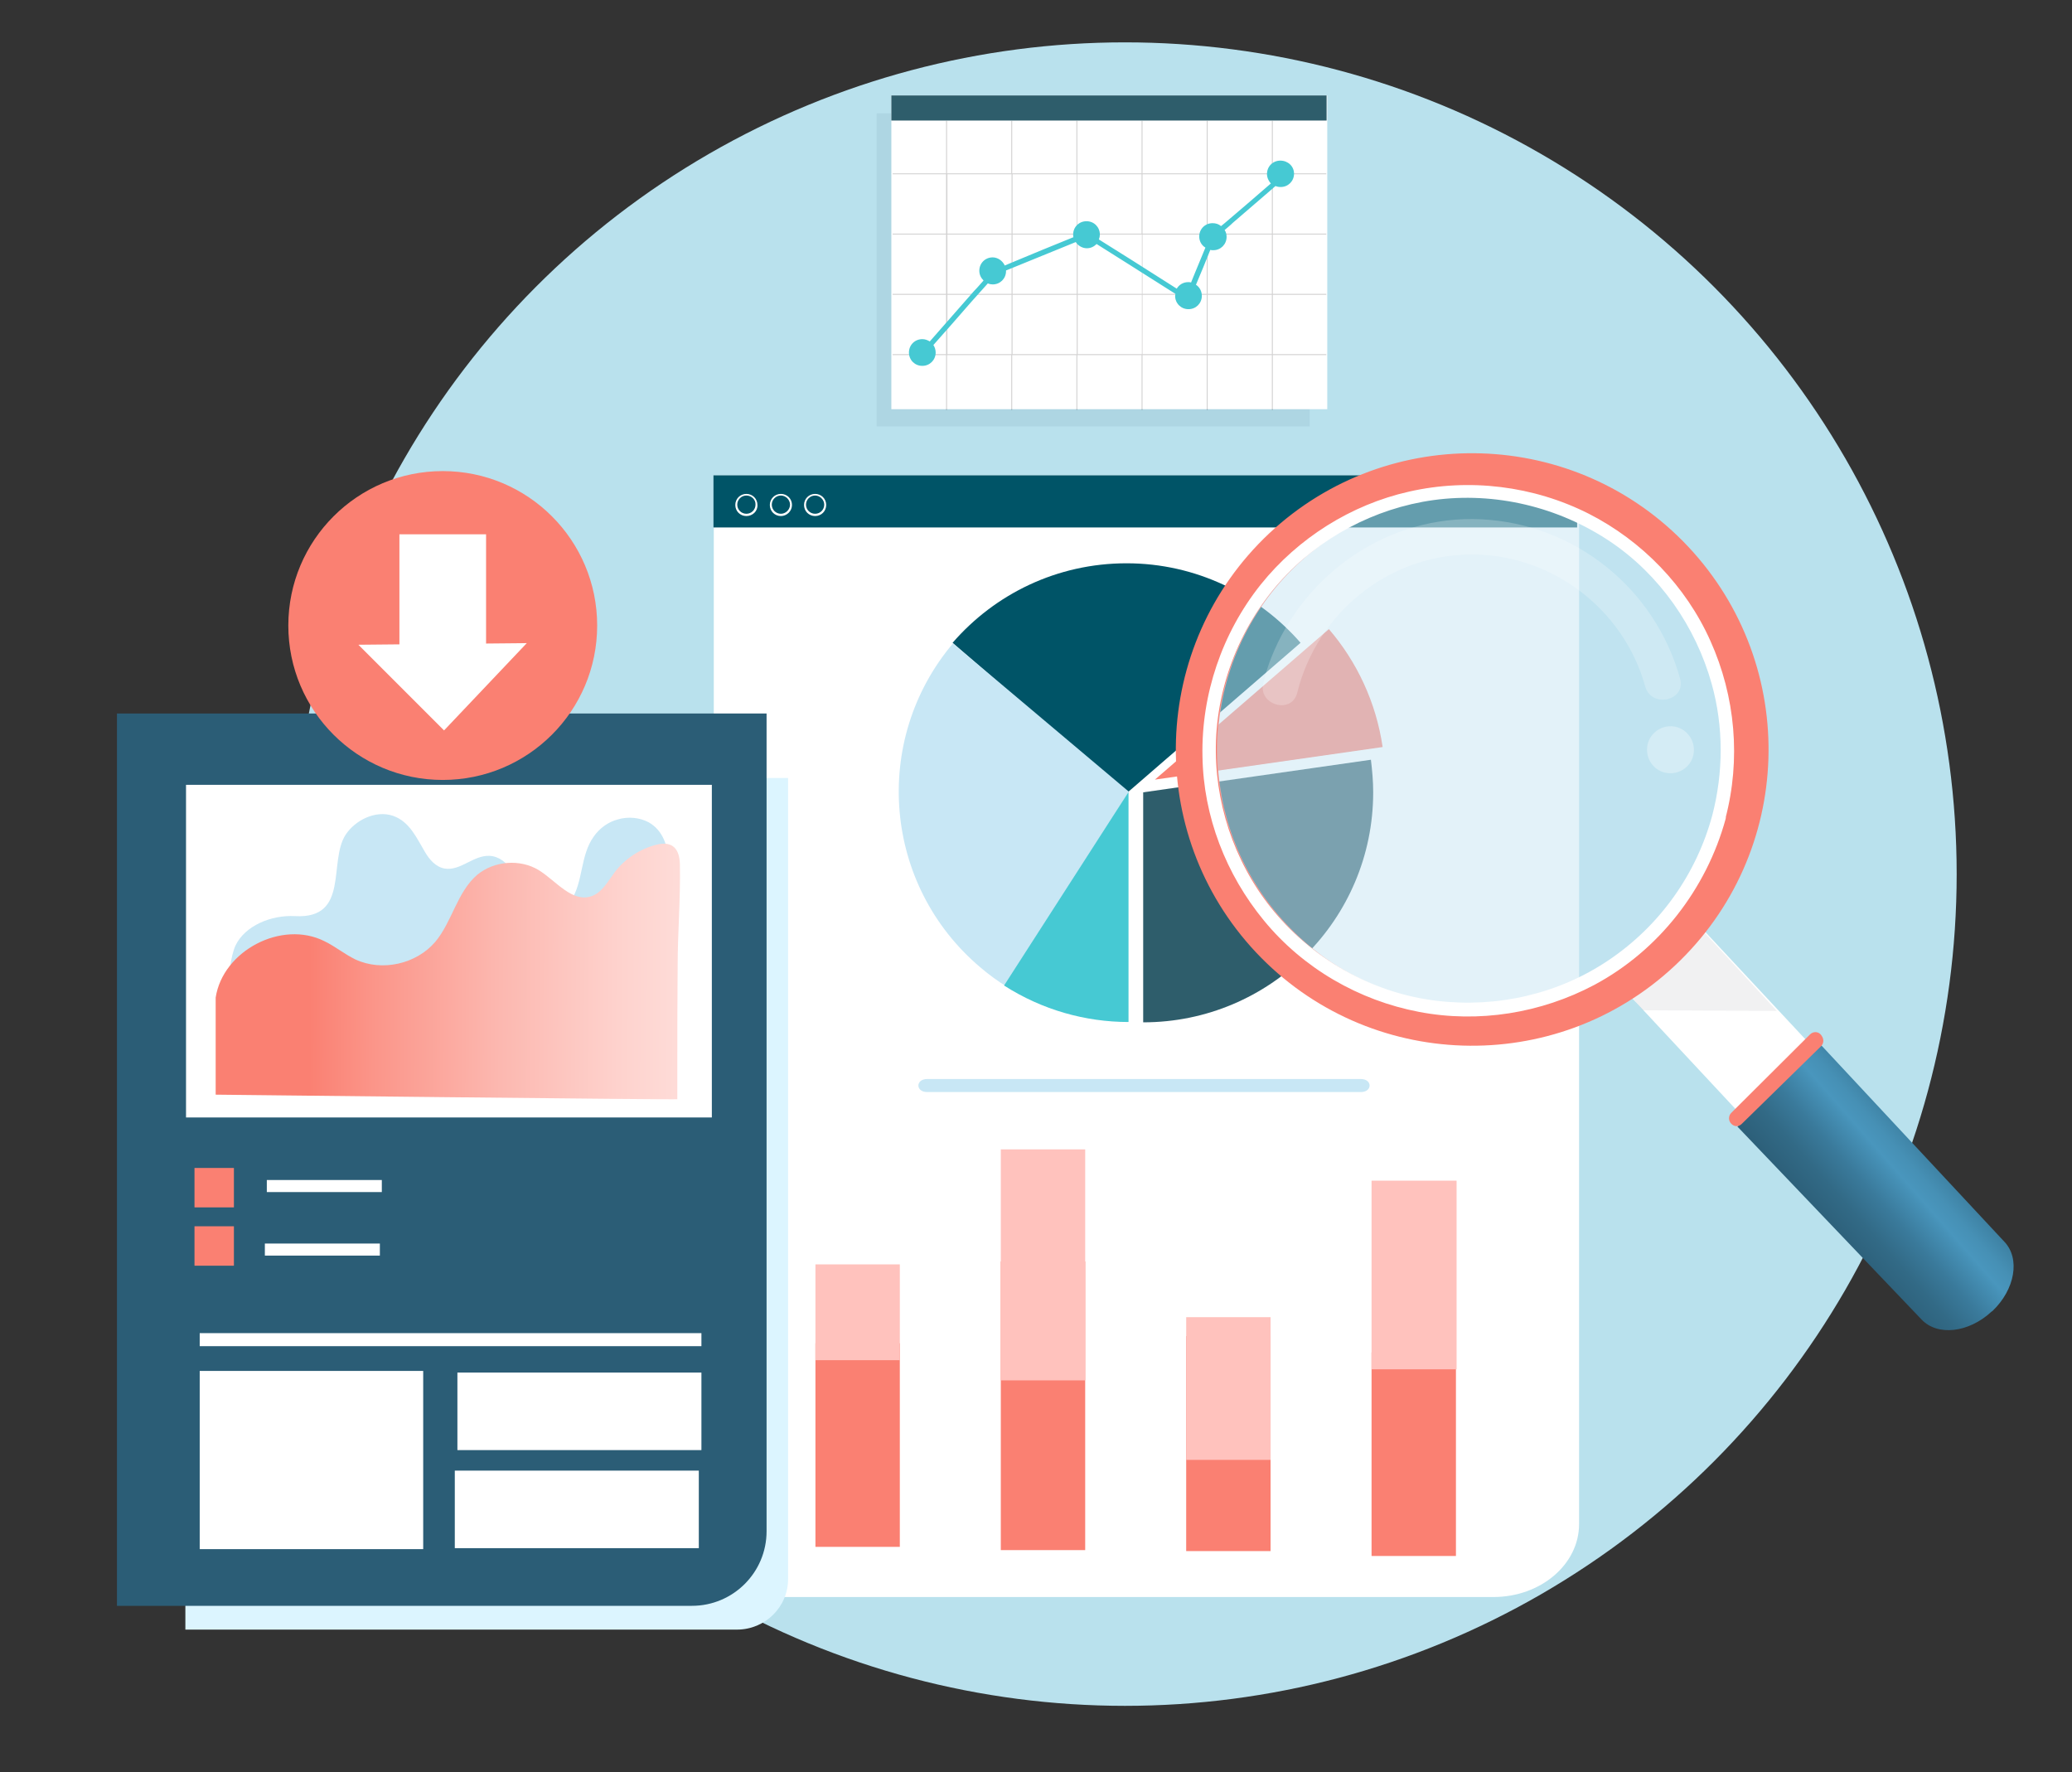 <?xml version="1.0" encoding="utf-8"?>
<!-- Generator: Adobe Illustrator 27.5.0, SVG Export Plug-In . SVG Version: 6.00 Build 0)  -->
<svg version="1.1" id="Layer_1" xmlns="http://www.w3.org/2000/svg" xmlns:xlink="http://www.w3.org/1999/xlink" x="0px" y="0px"
	 viewBox="0 0 636 544" style="enable-background:new 0 0 636 544;" xml:space="preserve">
<rect x="0" y="0" width="636" height="544" fill="#333333" stroke="none"/>
<style type="text/css">
	.st0{fill:#B9E1ED;}
	.st1{fill:#FFFFFF;}
	.st2{fill:#005467;}
	.st3{fill:#C8E7F5;}
	.st4{fill:#2E5D6B;}
	.st5{fill:#46C9D3;}
	.st6{fill:#FA8072;}
	.st7{fill:#FFC2BD;}
	.st8{fill:#DCF5FF;}
	.st9{fill:#2B5D76;}
	.st10{fill:url(#SVGID_1_);}
	.st11{opacity:7.000000e-02;fill:#184462;}
	.st12{opacity:0.2;fill:#232020;}
	.st13{fill:url(#SVGID_00000039812958458365015740000002576455778504065708_);}
	.st14{opacity:0.2;fill:#BBBCC0;}
	.st15{opacity:0.5;fill:#C8E7F5;}
	.st16{opacity:0.22;}
	.st17{opacity:0.31;fill:#FFFFFF;}
</style>
<g>
	<circle class="st0" cx="345.3" cy="268.3" r="255.3"/>
	<g>
		<g>
			<path class="st1" d="M458.4,490.2H219.1V145.9h265.6v321.9C484.7,480.2,472.9,490.2,458.4,490.2z"/>
			<rect x="219" y="145.9" class="st2" width="265.1" height="16"/>
		</g>
		<g>
			<g>
				<path class="st3" d="M417.7,335.2c3.6,0,3.6-4,0-4c-44.4,0-88.7,0-133.1,0c-3.6,0-3.6,4,0,4l0,0H417.7z"/>
			</g>
		</g>
		<g>
			<path class="st2" d="M345.8,172.9c-21.3,0-40.4,9.4-53.4,24.4l53.4,46.2l53.4-46.2C386.2,182.4,367.1,172.9,345.8,172.9z"/>
			<path class="st4" d="M420.8,233.2l-69.9,10v70.6c39,0,70.6-31.6,70.6-70.6C421.5,239.8,421.2,236.5,420.8,233.2z"/>
			<path class="st3" d="M292.5,197.5c-25.1,29.8-21.4,74.3,8.5,99.5c2.6,2.2,5.3,4.2,8.1,5.9l37.4-59.9L292.5,197.5z"/>
			<path class="st5" d="M346.4,313.7c-13.2,0-26.5-3.7-38.2-11.2l38.2-59.4L346.4,313.7z"/>
			<path class="st6" d="M424.4,229.3c-2-13.7-7.9-26.2-16.5-36.2l-53.4,46.2L424.4,229.3z"/>
		</g>
		<g>
			<g>
				<rect x="250.3" y="412.3" class="st6" width="25.9" height="62.5"/>
				<rect x="250.3" y="388.1" class="st7" width="25.9" height="29.4"/>
			</g>
			<g>
				<rect x="421" y="415.1" class="st6" width="25.9" height="62.5"/>
				<rect x="421" y="362.4" class="st7" width="26.1" height="57.9"/>
			</g>
			<g>
				<rect x="364.1" y="410.1" class="st6" width="25.9" height="66"/>
				<rect x="364.1" y="404.3" class="st7" width="25.9" height="43.8"/>
			</g>
			<g>
				<rect x="307.2" y="387.2" class="st6" width="25.9" height="88.6"/>
				<rect x="307.2" y="352.8" class="st7" width="25.9" height="70.9"/>
			</g>
		</g>
		<g>
			<g>
				<path class="st1" d="M229.1,158.4c-1.9,0-3.4-1.5-3.4-3.4c0-1.9,1.5-3.4,3.4-3.4c1.9,0,3.4,1.5,3.4,3.4
					C232.6,156.9,231,158.4,229.1,158.4z M229.1,152.1c-1.6,0-2.8,1.3-2.8,2.8c0,1.6,1.3,2.8,2.8,2.8c1.6,0,2.8-1.3,2.8-2.8
					C232,153.4,230.7,152.1,229.1,152.1z"/>
			</g>
			<g>
				<path class="st1" d="M239.7,158.4c-1.9,0-3.4-1.5-3.4-3.4c0-1.9,1.5-3.4,3.4-3.4s3.4,1.5,3.4,3.4
					C243.1,156.9,241.5,158.4,239.7,158.4z M239.7,152.1c-1.6,0-2.8,1.3-2.8,2.8c0,1.6,1.3,2.8,2.8,2.8s2.8-1.3,2.8-2.8
					C242.5,153.4,241.2,152.1,239.7,152.1z"/>
			</g>
			<g>
				<path class="st1" d="M250.2,158.4c-1.9,0-3.4-1.5-3.4-3.4c0-1.9,1.5-3.4,3.4-3.4s3.4,1.5,3.4,3.4
					C253.6,156.9,252.1,158.4,250.2,158.4z M250.2,152.1c-1.6,0-2.8,1.3-2.8,2.8c0,1.6,1.3,2.8,2.8,2.8c1.6,0,2.8-1.3,2.8-2.8
					C253,153.4,251.7,152.1,250.2,152.1z"/>
			</g>
		</g>
	</g>
	<path class="st8" d="M226.2,500.2H56.9V238.8h185v245.7C242,493.2,234.9,500.2,226.2,500.2z"/>
	<g>
		<g>
			<path class="st9" d="M212.4,492.9H35.9V219h199.4v251C235.3,482.7,225,492.9,212.4,492.9z"/>
		</g>
		<rect x="57.1" y="240.9" class="st1" width="161.4" height="102.1"/>
		<path class="st3" d="M159.3,276.2c0.7,1.3,1.8,2.5,4,3.3c4.1,1.5,9.6,0.4,11.9-3c3.9-5.7,2.8-13.9,7.1-19.8
			c1.7-2.4,4.3-4.4,7.4-5.2c3.1-0.9,6.6-0.6,9.4,0.9c4.5,2.5,6,7.6,6.1,12.2c0.1,8.9-1.2,18.1-2.8,26.9c-0.8,4.2-2,8.6-5,12
			c-4.2,4.5-11,6.4-17.6,7.5c-16.6,2.6-33.7,1-50.5-0.6c-13.5-1.3-27-2.5-40.5-3.8c-3.8-0.4-15,0.2-17.3-2.4
			c-2.2-2.6-0.5-11.3,0.8-14c2.9-6,10.8-9.4,18.3-9c16.8,0.9,10.1-16.7,15.5-25c2.9-4.4,9.1-7.6,14.5-5.8c5.2,1.8,7.3,6.9,9.9,11.2
			c1.3,2.2,3.2,4.5,6,5c4.8,0.8,8.8-4.1,13.7-3.9c2.9,0.1,5.4,2.1,6.6,4.3C158.6,270.1,158,273.6,159.3,276.2z"/>
		<linearGradient id="SVGID_1_" gradientUnits="userSpaceOnUse" x1="45.413" y1="297.439" x2="373.72" y2="298.955">
			<stop  offset="0.151" style="stop-color:#FA8072"/>
			<stop  offset="0.211" style="stop-color:#FB9589"/>
			<stop  offset="0.326" style="stop-color:#FCB7AF"/>
			<stop  offset="0.44" style="stop-color:#FED2CD"/>
			<stop  offset="0.552" style="stop-color:#FEE5E2"/>
			<stop  offset="0.661" style="stop-color:#FFF0EF"/>
			<stop  offset="0.764" style="stop-color:#FFF4F3"/>
		</linearGradient>
		<path class="st10" d="M207.9,337.4c0,0,0-7.3,0-7.7c0-11,0-21.9,0.1-32.9c0-10.5,0.9-20.9,0.7-31.4c-0.1-4.8-2.2-7.4-7.3-6.1
			c-5,1.3-9.6,4.3-12.7,8.4c-2.1,2.8-3.9,6.3-7.2,7.4c-5.9,2-10.8-4.7-16.1-8c-5.7-3.5-13.7-2.9-18.9,1.4
			c-6.2,5.3-7.7,14.4-12.9,20.6c-5.8,6.8-16.3,9.2-24.5,5.4c-3.3-1.6-6.2-4-9.5-5.6c-13.1-6.6-31.2,2.9-33.4,17.3V336
			C66.1,336,208.2,337.6,207.9,337.4z"/>
		<rect x="59.7" y="358.5" class="st6" width="12.1" height="12.1"/>
		<rect x="59.7" y="376.4" class="st6" width="12.1" height="12.1"/>
		<rect x="81.9" y="362.2" class="st1" width="35.3" height="3.7"/>
		<rect x="81.3" y="381.7" class="st1" width="35.3" height="3.7"/>
		<rect x="61.3" y="409.2" class="st1" width="154" height="4"/>
		<rect x="61.3" y="420.8" class="st1" width="68.6" height="54.7"/>
		<rect x="140.4" y="421.3" class="st1" width="74.9" height="23.8"/>
		<rect x="139.6" y="451.4" class="st1" width="74.9" height="23.8"/>
	</g>
	<g>
		<rect x="269.1" y="34.8" class="st11" width="132.9" height="96.1"/>
		<g>
			<g>
				<g>
					<rect x="273.6" y="29.3" class="st1" width="133.8" height="96.3"/>
					<rect x="273.6" y="29.3" class="st4" width="133.6" height="7.7"/>
				</g>
				<path class="st12" d="M407.1,53.5v-0.3h-16.4V37.1h-0.3v16.1h-19.7V37.1h-0.3v16.1h-19.7V37.1h-0.3v16.1h-19.7V37.1h-0.3v16.1
					h-19.7V37.1h-0.3v16.1h-19.7V37.1h-0.3v16.1h-16.4v0.3h16.4v18.2h-16.4V72h16.4v18.2h-16.4v0.3h16.4v18.2h-16.4v0.3h16.4v16.9
					h0.3V109h19.7v16.9h0.3V109h19.7v16.9h0.3V109h19.7v16.9h0.3V109h19.7v16.9h0.3V109h19.7v16.9h0.3V109h16.4v-0.3h-16.4V90.5
					h16.4v-0.3h-16.4V72h16.4v-0.3h-16.4V53.5H407.1z M370.4,53.5v18.2h-19.7V53.5H370.4z M330.8,72h19.7v18.2h-19.7V72z
					 M330.5,90.2h-19.7V72h19.7V90.2z M350.7,72h19.7v18.2h-19.7V72z M350.4,53.5v18.2h-19.7V53.5H350.4z M330.5,53.5v18.2h-19.7
					V53.5H330.5z M290.8,53.5h19.7v18.2h-19.7V53.5z M290.8,72h19.7v18.2h-19.7V72z M290.8,108.7V90.5h19.7v18.2H290.8z
					 M310.8,108.7V90.5h19.7v18.2H310.8z M330.8,108.7V90.5h19.7v18.2H330.8z M350.7,108.7V90.5h19.7v18.2H350.7z M390.4,108.7
					h-19.7V90.5h19.7V108.7z M390.4,90.2h-19.7V72h19.7V90.2z M390.4,71.7h-19.7V53.5h19.7V71.7z"/>
			</g>
			<path class="st5" d="M393,49.3c-2.3,0-4.1,1.8-4.1,4.1c0,1.1,0.5,2.2,1.2,2.9c-4.7,4.1-9.5,8.2-14.2,12.2
				c-0.4,0.3-0.7,0.6-1.1,0.9c-0.7-0.6-1.6-0.9-2.6-0.9c-2.3,0-4.1,1.8-4.1,4.1c0,1.4,0.7,2.7,1.9,3.4c-1,2.5-2.1,5-3.1,7.5
				c-0.4,1.1-0.9,2.1-1.3,3.2c-0.3-0.1-0.6-0.1-0.9-0.1c-1.5,0-2.8,0.8-3.5,2c-4.6-2.9-9.1-5.8-13.7-8.7c-3.4-2.1-6.8-4.3-10.2-6.4
				c0.2-0.5,0.3-1,0.3-1.5c0-2.3-1.8-4.1-4.1-4.1c-2.3,0-4.1,1.8-4.1,4.1c0,0.3,0,0.6,0.1,0.8c-6.4,2.6-12.8,5.2-19.2,7.9
				c-0.6,0.3-1.3,0.5-1.9,0.8c-0.6-1.4-2.1-2.5-3.7-2.5c-2.3,0-4.1,1.8-4.1,4.1c0,1.2,0.5,2.2,1.3,3c-1,1.1-1.9,2.2-2.9,3.2
				c-4.5,5.2-9.1,10.3-13.6,15.5c-0.7-0.4-1.4-0.7-2.3-0.7c-2.3,0-4.1,1.8-4.1,4.1c0,2.3,1.8,4.1,4.1,4.1c2.3,0,4.1-1.8,4.1-4.1
				c0-0.9-0.3-1.7-0.7-2.3c3.9-4.4,7.8-8.8,11.6-13.2c1.7-1.9,3.4-3.8,5.1-5.7c0.5,0.2,1,0.3,1.5,0.3c2.3,0,4.1-1.8,4.1-4.1
				c0-0.1,0-0.1,0-0.2c0.1,0,0.2-0.1,0.3-0.1c7-2.9,14.1-5.7,21.1-8.6c0.7,1.1,2,1.9,3.4,1.9c1.2,0,2.2-0.5,3-1.3
				c3.1,1.9,6.1,3.9,9.2,5.8c5,3.2,10,6.3,15,9.5c0,0.2-0.1,0.4-0.1,0.6c0,2.3,1.8,4.1,4.1,4.1c2.3,0,4.1-1.8,4.1-4.1
				c0-1.4-0.7-2.7-1.8-3.4c1.5-3.6,3-7.1,4.4-10.7c0.3,0.1,0.6,0.1,0.9,0.1c2.3,0,4.1-1.8,4.1-4.1c0-0.8-0.2-1.5-0.6-2.1
				c0.8-0.7,1.7-1.4,2.5-2.2c3.6-3.1,7.2-6.2,10.8-9.3c0.8-0.7,1.5-1.3,2.3-2c0.5,0.2,1,0.3,1.6,0.3c2.3,0,4.1-1.8,4.1-4.1
				S395.3,49.3,393,49.3z"/>
		</g>
	</g>
	<g>
		<g>
			<g>
				<g>
					<g>
						<g>
							<polygon class="st1" points="590.9,358.4 568.8,379.1 495.6,300.6 517.7,279.9 							"/>
							
								<linearGradient id="SVGID_00000109013227773447896930000017060301418916087229_" gradientUnits="userSpaceOnUse" x1="584.499" y1="360.423" x2="616.069" y2="313.428" gradientTransform="matrix(0.967 0.256 -0.256 0.967 85.515 -112.777)">
								<stop  offset="0" style="stop-color:#2B5D76"/>
								<stop  offset="0.145" style="stop-color:#2D607A"/>
								<stop  offset="0.292" style="stop-color:#326A86"/>
								<stop  offset="0.44" style="stop-color:#3A7A9B"/>
								<stop  offset="0.589" style="stop-color:#4691B7"/>
								<stop  offset="0.616" style="stop-color:#4996BD"/>
								<stop  offset="0.698" style="stop-color:#4690B5"/>
								<stop  offset="0.825" style="stop-color:#3C7E9F"/>
								<stop  offset="0.98" style="stop-color:#2D617B"/>
								<stop  offset="1" style="stop-color:#2B5D76"/>
							</linearGradient>
							<path style="fill:url(#SVGID_00000109013227773447896930000017060301418916087229_);" d="M611.6,402.4l-0.3,0.2
								c-7,6.5-16.6,7.6-21.5,2.4l-56.5-59.2l25.6-25.1l56.3,60.4C620.2,386.3,618.5,395.8,611.6,402.4z"/>
						</g>
						<polygon class="st14" points="500.8,305.9 504.2,310.1 545.4,310.3 518.7,281.4 						"/>
					</g>
					<g>
						<path class="st6" d="M518.2,167.8c-34.4-36.6-92-38.4-128.6-4.1c-36.6,34.4-38.4,92-4.1,128.6c34.4,36.6,92,38.4,128.6,4.1
							C550.8,262,552.6,204.5,518.2,167.8z M505.5,287.2c-31.5,29.6-81.1,28-110.6-3.5c-29.6-31.5-28-81.1,3.5-110.6
							c31.5-29.6,81.1-28,110.6,3.5C538.5,208,537,257.6,505.5,287.2z"/>
						
							<ellipse transform="matrix(0.707 -0.707 0.707 0.707 -30.354 386.936)" class="st15" cx="451.9" cy="230.1" rx="78.3" ry="78.3"/>
					</g>
				</g>
				<g>
					<g class="st16">
						<path class="st1" d="M398.2,212.6c6-24.2,27.5-41.9,52.5-42.4c25-0.5,47.6,16.4,54.3,40.5c1.9,6.8,12.6,4.4,10.7-2.4
							c-7.7-27.7-32.3-47.5-61-48.9c-28.3-1.4-54.2,16.4-64.5,42.5c-1,2.5-1.8,5.1-2.4,7.8C386,216.3,396.5,219.5,398.2,212.6
							L398.2,212.6z"/>
					</g>
					<path class="st17" d="M518,225.2c2.7,2.9,2.6,7.5-0.3,10.2c-2.9,2.7-7.5,2.6-10.2-0.3c-2.7-2.9-2.6-7.5,0.3-10.2
						C510.8,222.1,515.3,222.3,518,225.2z"/>
				</g>
			</g>
			<path class="st6" d="M534.6,345l24.4-23.9c0.8-0.8,0.9-2.1,0.2-3.1l-0.2-0.3c-0.8-1.1-2.4-1.2-3.4-0.2l-24.2,24.1
				c-0.9,0.9-0.9,2.4,0,3.3l0,0C532.3,345.9,533.7,345.9,534.6,345z"/>
			<g>
				<path class="st1" d="M525.6,250.2c-4.9,18.2-16.2,34-31.8,44.5c-15.4,10.4-34.2,14.7-52.7,12.5c-18.8-2.2-36.4-11.8-48.8-26
					c-12.1-13.8-18.9-32-19.1-50.3c-0.2-19,6.9-37.8,19.5-52.1c12.1-13.7,29.2-22.8,47.3-25.3c18.9-2.6,38.4,2.1,54.2,12.7
					c15.2,10.2,26.3,26.1,31.2,43.7C529.1,223.1,529,237.1,525.6,250.2c-0.7,2.6,3.3,3.7,4,1.1c4.8-18.2,3.1-37.5-4.6-54.6
					c-7.5-16.8-21-30.7-37.3-39c-17-8.6-36.7-11-55.2-6.8c-17.8,4-34.1,14.3-45.5,28.5c-11.9,14.9-18.3,33.8-17.9,52.8
					c0.3,18.4,7.2,36.2,18.9,50.4c12,14.6,29.1,24.5,47.6,28c18.3,3.5,37.4,0.4,53.8-8.3c19.8-10.6,34.4-29.4,40.3-51
					C530.3,248.7,526.3,247.6,525.6,250.2z"/>
			</g>
		</g>
	</g>
	<g>
		<circle class="st6" cx="135.9" cy="192" r="47.4"/>
		<g>
			<rect x="122.6" y="164" class="st1" width="26.6" height="34.2"/>
			<polyline class="st1" points="161.7,197.4 136.3,224.2 110,197.9 			"/>
		</g>
	</g>
</g>
</svg>
